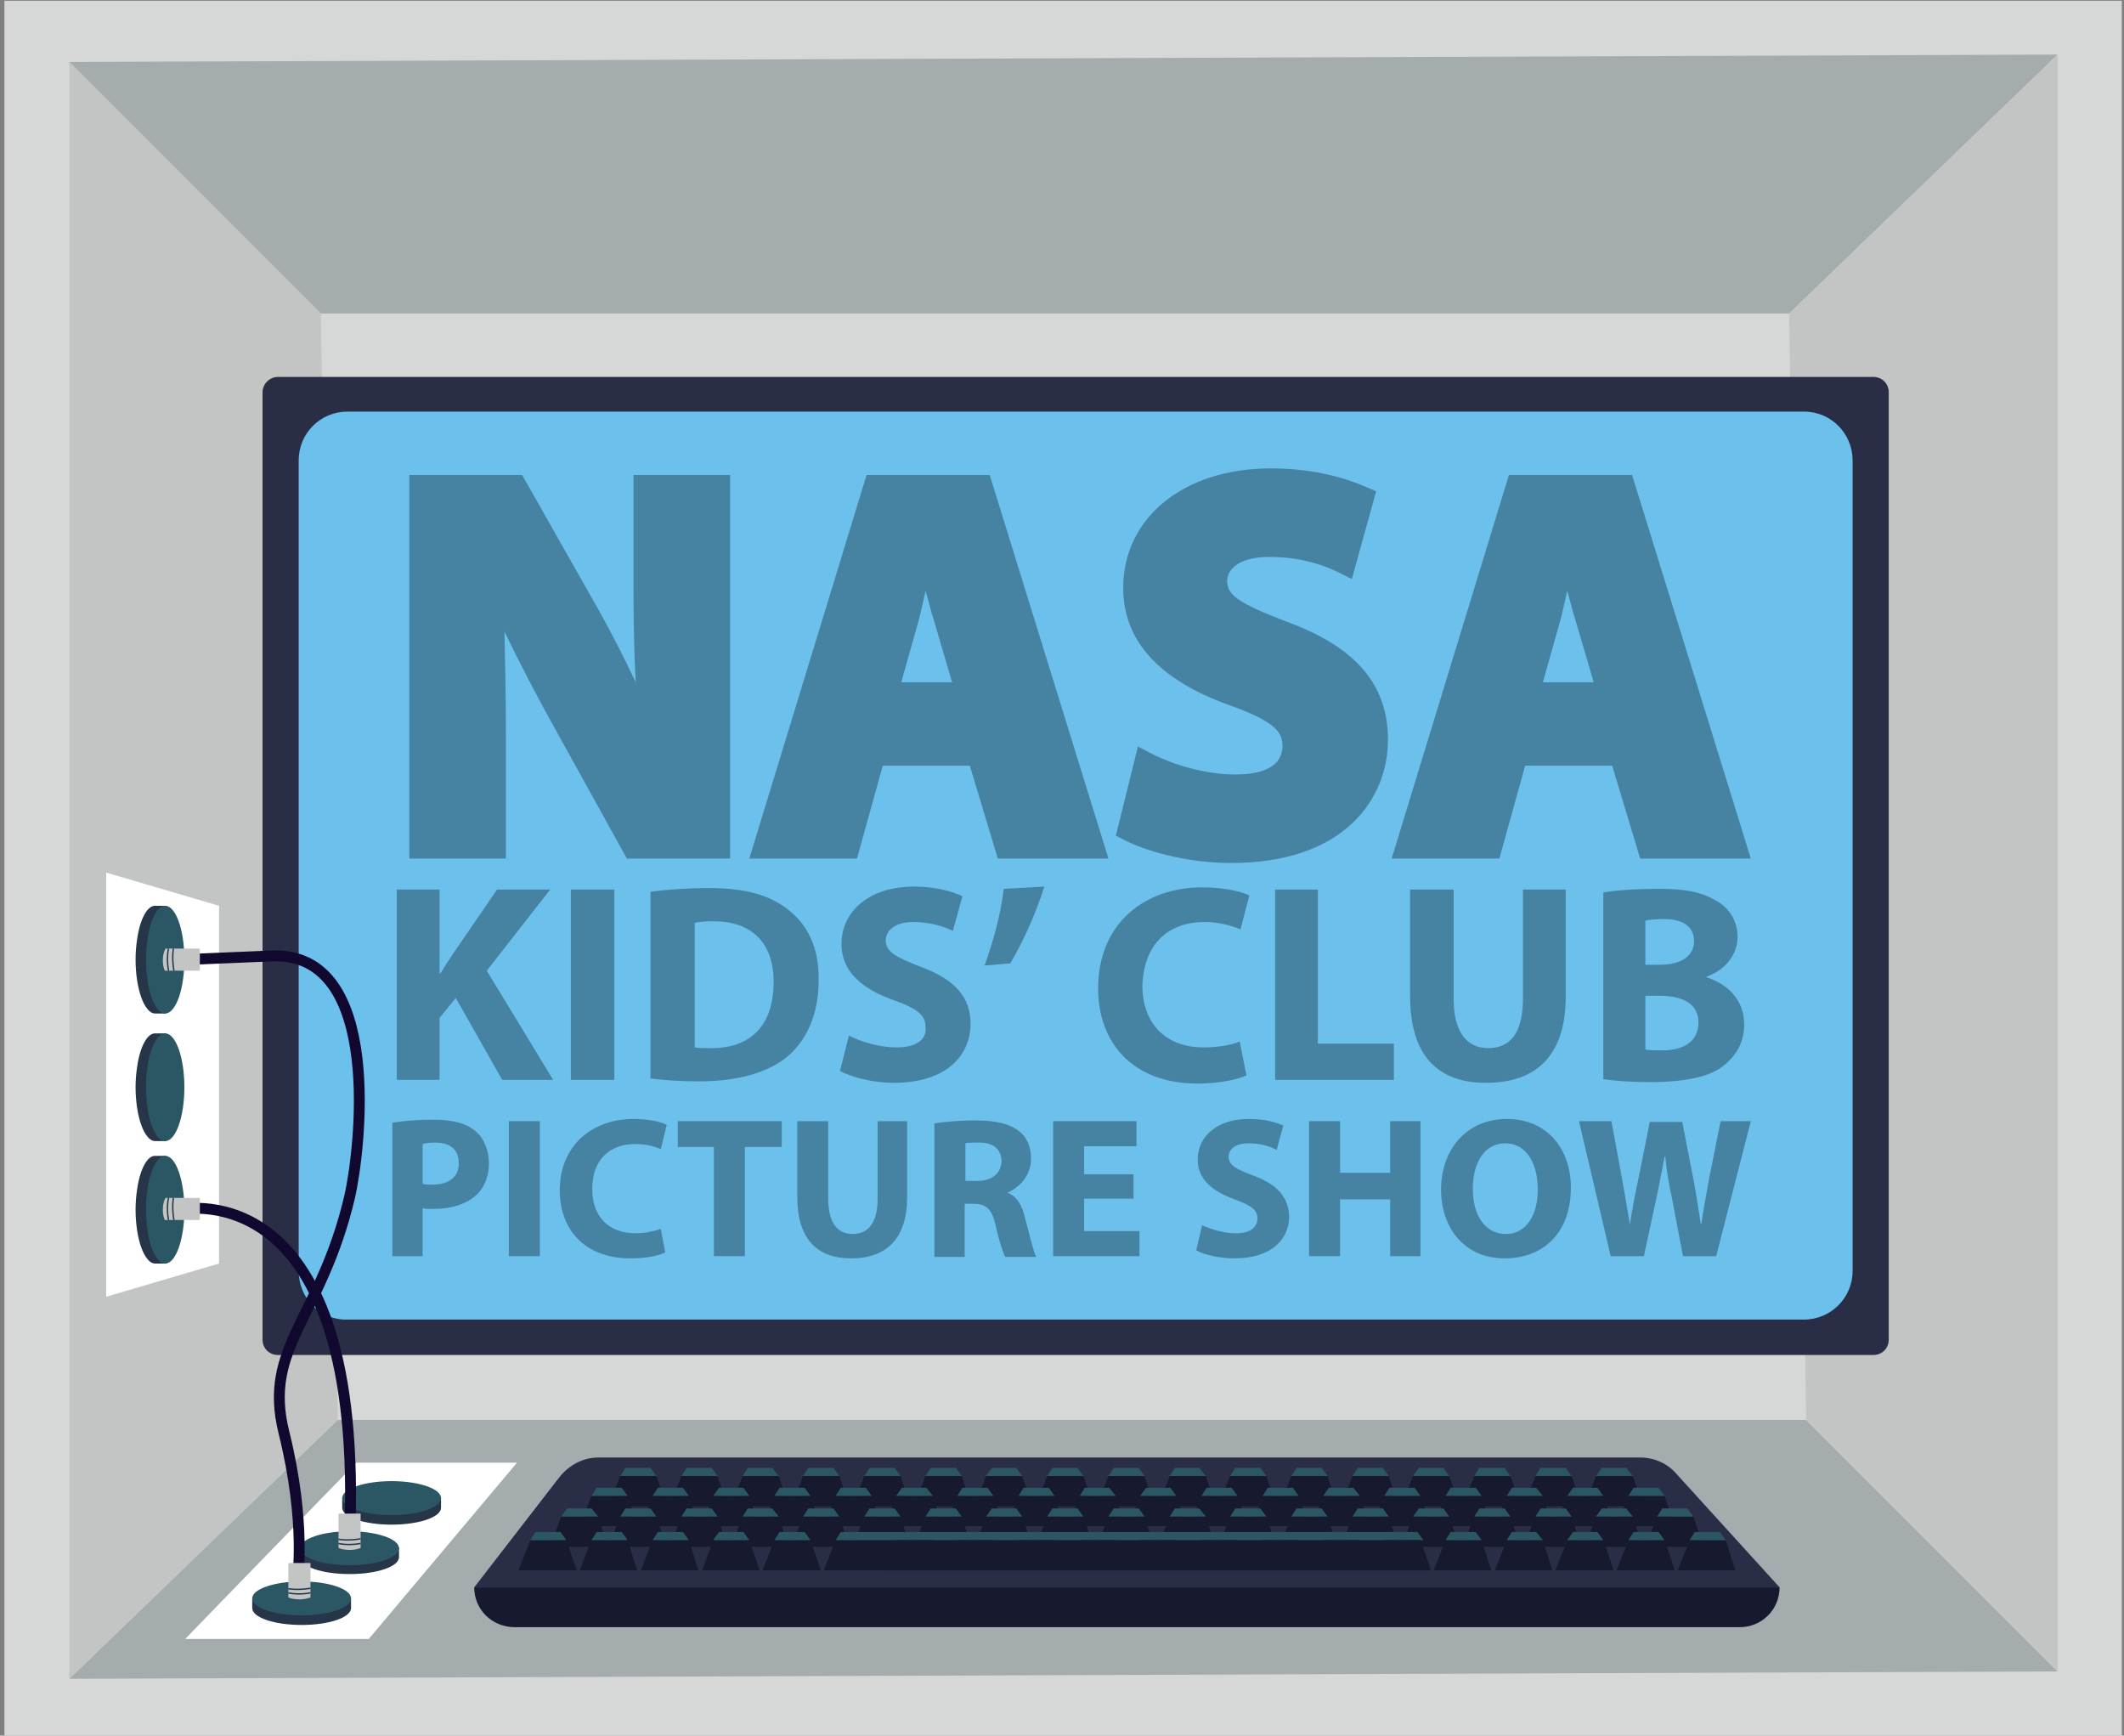 <?xml version="1.0" encoding="utf-8"?>
<!-- Generator: Adobe Illustrator 28.2.0, SVG Export Plug-In . SVG Version: 6.00 Build 0)  -->
<svg version="1.1" id="Layer_1" xmlns="http://www.w3.org/2000/svg" xmlns:xlink="http://www.w3.org/1999/xlink" x="0px" y="0px"
	 width="288px" height="235.3px" viewBox="0 0 288 235.3" style="enable-background:new 0 0 288 235.3;" xml:space="preserve">
<rect x="0" y="0" width="288" height="235.3" fill="#808080" stroke="none"/>
<style type="text/css">
	.st0{fill:#D6D8D7;}
	.st1{fill:#A4ACAE;}
	.st2{fill:#C3C4C4;}
	.st3{fill:#292D45;}
	.st4{fill:#17192F;}
	.st5{fill:#FFFFFF;}
	.st6{fill:#273548;}
	.st7{fill:#2B5765;}
	.st8{fill:#6BC0EC;}
	.st9{fill:none;stroke:#110830;stroke-width:1.475;stroke-linecap:round;stroke-miterlimit:10;}
	
		.st10{clip-path:url(#SVGID_00000001626585939833557120000017988674258464976555_);fill:none;stroke:#273548;stroke-width:0.184;stroke-miterlimit:10;}
	
		.st11{clip-path:url(#SVGID_00000156568713829848169070000000231475669408947851_);fill:none;stroke:#273548;stroke-width:0.184;stroke-miterlimit:10;}
	
		.st12{clip-path:url(#SVGID_00000029045553630616836710000016963178848909770922_);fill:none;stroke:#273548;stroke-width:0.184;stroke-miterlimit:10;}
	
		.st13{clip-path:url(#SVGID_00000116916804334612074490000017694393405009401020_);fill:none;stroke:#273548;stroke-width:0.184;stroke-miterlimit:10;}
	.st14{fill:#4682A1;}
</style>
<g>
	<path class="st0" d="M0.6,0.1v235.2h287.1V0.1H0.6z"/>
</g>
<polygon class="st1" points="9.4,227.6 45.8,192.5 244.9,192.5 279,226.6 "/>
<polygon class="st1" points="279,7.4 242.6,42.5 43.5,42.5 9.4,8.4 "/>
<polygon class="st2" points="9.4,8.4 9.4,227.6 45.8,192.5 43.5,42.5 "/>
<polygon class="st2" points="279,7.4 279,226.6 244.9,192.5 242.6,42.5 "/>
<path class="st3" d="M64.3,215.2l11.6-15c1.3-1.6,3.2-2.6,5.2-2.6h141.3c1.9,0,3.7,0.8,4.9,2.2l14,15.4L64.3,215.2z"/>
<path class="st4" d="M64.3,215.2L64.3,215.2l177,0v0c0,3-2.4,5.4-5.4,5.4H69.8C66.7,220.6,64.3,218.2,64.3,215.2z"/>
<polygon class="st5" points="50,222.2 25.1,222.2 48.3,198.3 70.1,198.3 "/>
<path class="st6" d="M47.6,218c0,1.3-3,2.3-6.7,2.3c-3.7,0-6.7-1-6.7-2.3v-1.3h13.4V218z"/>
<ellipse class="st7" cx="40.9" cy="216.7" rx="6.7" ry="2.3"/>
<path class="st6" d="M54.1,211.1c0,1.3-3,2.3-6.7,2.3c-3.7,0-6.7-1-6.7-2.3v-1.3h13.4V211.1z"/>
<ellipse class="st7" cx="47.4" cy="209.9" rx="6.7" ry="2.3"/>
<path class="st6" d="M59.8,204.4c0,1.3-3,2.3-6.7,2.3c-3.7,0-6.7-1-6.7-2.3v-1.3h13.4V204.4z"/>
<ellipse class="st7" cx="53.1" cy="203.1" rx="6.7" ry="2.3"/>
<path class="st3" d="M37.7,51.1H254c1.2,0,2.1,0.9,2.1,2.1v128.4c0,1.2-0.9,2.1-2.1,2.1H37.7c-1.2,0-2.1-0.9-2.1-2.1V53.2
	C35.6,52,36.6,51.1,37.7,51.1z"/>
<path class="st8" d="M40.5,172.3V62.4c0-3.7,3-6.6,6.6-6.6h197.5c3.7,0,6.6,3,6.6,6.6v109.9c0,3.7-3,6.6-6.6,6.6H47.1
	C43.4,179,40.5,176,40.5,172.3z"/>
<polygon class="st4" points="74.6,209.7 76.1,205.6 81.1,205.6 82.4,209.7 "/>
<polygon class="st4" points="78.6,206.9 80.2,202.8 85.1,202.8 86.4,206.9 "/>
<polygon class="st4" points="82.5,204.2 84.1,200.1 89,200.1 90.4,204.2 "/>
<polygon class="st7" points="84.1,200.1 89,200.1 88.2,199 84.8,199 "/>
<polygon class="st4" points="90.8,204.2 92.4,200.1 97.3,200.1 98.6,204.2 "/>
<polygon class="st7" points="92.4,200.1 97.3,200.1 96.5,199 93.1,199 "/>
<polygon class="st4" points="99.1,204.2 100.7,200.1 105.6,200.1 106.9,204.2 "/>
<polygon class="st7" points="100.7,200.1 105.6,200.1 104.7,199 101.4,199 "/>
<polygon class="st4" points="107.3,204.2 108.9,200.1 113.8,200.1 115.2,204.2 "/>
<polygon class="st7" points="108.9,200.1 113.8,200.1 113,199 109.6,199 "/>
<polygon class="st4" points="115.6,204.2 117.2,200.1 122.1,200.1 123.4,204.2 "/>
<polygon class="st7" points="117.2,200.1 122.1,200.1 121.3,199 117.9,199 "/>
<polygon class="st4" points="123.9,204.2 125.5,200.1 130.4,200.1 131.7,204.2 "/>
<polygon class="st7" points="125.5,200.1 130.4,200.1 129.6,199 126.2,199 "/>
<polygon class="st4" points="132.2,204.2 133.7,200.1 138.6,200.1 140,204.2 "/>
<polygon class="st7" points="133.7,200.1 138.6,200.1 137.8,199 134.5,199 "/>
<polygon class="st4" points="140.4,204.2 142,200.1 146.9,200.1 148.3,204.2 "/>
<polygon class="st7" points="142,200.1 146.9,200.1 146.1,199 142.7,199 "/>
<polygon class="st4" points="148.7,204.2 150.3,200.1 155.2,200.1 156.5,204.2 "/>
<polygon class="st7" points="150.3,200.1 155.2,200.1 154.4,199 151,199 "/>
<polygon class="st4" points="157,204.2 158.6,200.1 163.5,200.1 164.8,204.2 "/>
<polygon class="st7" points="158.6,200.1 163.5,200.1 162.6,199 159.3,199 "/>
<polygon class="st4" points="165.2,204.2 166.8,200.1 171.7,200.1 173.1,204.2 "/>
<polygon class="st7" points="166.8,200.1 171.7,200.1 170.9,199 167.5,199 "/>
<polygon class="st4" points="173.5,204.2 175.1,200.1 180,200.1 181.3,204.2 "/>
<polygon class="st7" points="175.1,200.1 180,200.1 179.2,199 175.8,199 "/>
<polygon class="st4" points="181.8,204.2 183.4,200.1 188.3,200.1 189.6,204.2 "/>
<polygon class="st7" points="183.4,200.1 188.3,200.1 187.5,199 184.1,199 "/>
<polygon class="st4" points="190,204.2 191.6,200.1 196.5,200.1 197.9,204.2 "/>
<polygon class="st7" points="191.6,200.1 196.5,200.1 195.7,199 192.4,199 "/>
<polygon class="st4" points="198.3,204.2 199.9,200.1 204.8,200.1 206.2,204.2 "/>
<polygon class="st7" points="199.9,200.1 204.8,200.1 204,199 200.6,199 "/>
<polygon class="st4" points="206.6,204.2 208.2,200.1 213.1,200.1 214.4,204.2 "/>
<polygon class="st7" points="208.2,200.1 213.1,200.1 212.3,199 208.9,199 "/>
<polygon class="st4" points="214.9,204.2 216.4,200.1 221.4,200.1 222.7,204.2 "/>
<polygon class="st7" points="216.4,200.1 221.4,200.1 220.5,199 217.2,199 "/>
<polygon class="st7" points="80.2,202.8 85.1,202.8 84.3,201.7 80.9,201.7 "/>
<polygon class="st4" points="86.9,206.9 88.5,202.8 93.4,202.8 94.7,206.9 "/>
<polygon class="st7" points="88.5,202.8 93.4,202.8 92.6,201.7 89.2,201.7 "/>
<polygon class="st4" points="95.2,206.9 96.7,202.8 101.6,202.8 103,206.9 "/>
<polygon class="st7" points="96.7,202.8 101.6,202.8 100.8,201.7 97.5,201.7 "/>
<polygon class="st4" points="103.4,206.9 105,202.8 109.9,202.8 111.3,206.9 "/>
<polygon class="st7" points="105,202.8 109.9,202.8 109.1,201.7 105.7,201.7 "/>
<polygon class="st4" points="111.7,206.9 113.3,202.8 118.2,202.8 119.5,206.9 "/>
<polygon class="st7" points="113.3,202.8 118.2,202.8 117.4,201.7 114,201.7 "/>
<polygon class="st4" points="120,206.9 121.5,202.8 126.5,202.8 127.8,206.9 "/>
<polygon class="st7" points="121.5,202.8 126.5,202.8 125.6,201.7 122.3,201.7 "/>
<polygon class="st4" points="128.2,206.9 129.8,202.8 134.7,202.8 136.1,206.9 "/>
<polygon class="st7" points="129.8,202.8 134.7,202.8 133.9,201.7 130.5,201.7 "/>
<polygon class="st4" points="136.5,206.9 138.1,202.8 143,202.8 144.3,206.9 "/>
<polygon class="st7" points="138.1,202.8 143,202.8 142.2,201.7 138.8,201.7 "/>
<polygon class="st4" points="144.8,206.9 146.4,202.8 151.3,202.8 152.6,206.9 "/>
<polygon class="st7" points="146.4,202.8 151.3,202.8 150.4,201.7 147.1,201.7 "/>
<polygon class="st4" points="153,206.9 154.6,202.8 159.5,202.8 160.9,206.9 "/>
<polygon class="st7" points="154.6,202.8 159.5,202.8 158.7,201.7 155.4,201.7 "/>
<polygon class="st4" points="161.3,206.9 162.9,202.8 167.8,202.8 169.2,206.9 "/>
<polygon class="st7" points="162.9,202.8 167.8,202.8 167,201.7 163.6,201.7 "/>
<polygon class="st4" points="169.6,206.9 171.2,202.8 176.1,202.8 177.4,206.9 "/>
<polygon class="st7" points="171.2,202.8 176.1,202.8 175.3,201.7 171.9,201.7 "/>
<polygon class="st4" points="177.9,206.9 179.4,202.8 184.4,202.8 185.7,206.9 "/>
<polygon class="st7" points="179.4,202.8 184.4,202.8 183.5,201.7 180.2,201.7 "/>
<polygon class="st4" points="186.1,206.9 187.7,202.8 192.6,202.8 194,206.9 "/>
<polygon class="st7" points="187.7,202.8 192.6,202.8 191.8,201.7 188.4,201.7 "/>
<polygon class="st4" points="194.4,206.9 196,202.8 200.9,202.8 202.2,206.9 "/>
<polygon class="st7" points="196,202.8 200.9,202.8 200.1,201.7 196.7,201.7 "/>
<polygon class="st4" points="202.7,206.9 204.3,202.8 209.2,202.8 210.5,206.9 "/>
<polygon class="st7" points="204.3,202.8 209.2,202.8 208.3,201.7 205,201.7 "/>
<polygon class="st4" points="210.9,206.9 212.5,202.8 217.4,202.8 218.8,206.9 "/>
<polygon class="st7" points="212.5,202.8 217.4,202.8 216.6,201.7 213.3,201.7 "/>
<polygon class="st4" points="219.2,206.9 220.8,202.8 225.7,202.8 227.1,206.9 "/>
<polygon class="st7" points="220.8,202.8 225.7,202.8 224.9,201.7 221.5,201.7 "/>
<polygon class="st7" points="76.1,205.6 81.1,205.6 80.2,204.5 76.9,204.5 "/>
<polygon class="st4" points="82.5,209.7 84.1,205.6 89,205.6 90.4,209.7 "/>
<polygon class="st7" points="84.1,205.6 89,205.6 88.2,204.5 84.8,204.5 "/>
<polygon class="st4" points="90.8,209.7 92.4,205.6 97.3,205.6 98.6,209.7 "/>
<polygon class="st7" points="92.4,205.6 97.3,205.6 96.5,204.5 93.1,204.5 "/>
<polygon class="st4" points="99.1,209.7 100.7,205.6 105.6,205.6 106.9,209.7 "/>
<polygon class="st7" points="100.7,205.6 105.6,205.6 104.7,204.5 101.4,204.5 "/>
<polygon class="st4" points="107.3,209.7 108.9,205.6 113.8,205.6 115.2,209.7 "/>
<polygon class="st7" points="108.9,205.6 113.8,205.6 113,204.5 109.6,204.5 "/>
<polygon class="st4" points="115.6,209.7 117.2,205.6 122.1,205.6 123.4,209.7 "/>
<polygon class="st7" points="117.2,205.6 122.1,205.6 121.3,204.5 117.9,204.5 "/>
<polygon class="st4" points="123.9,209.7 125.5,205.6 130.4,205.6 131.7,209.7 "/>
<polygon class="st7" points="125.5,205.6 130.4,205.6 129.6,204.5 126.2,204.5 "/>
<polygon class="st4" points="132.2,209.7 133.7,205.6 138.6,205.6 140,209.7 "/>
<polygon class="st7" points="133.7,205.6 138.6,205.6 137.8,204.5 134.5,204.5 "/>
<polygon class="st4" points="140.4,209.7 142,205.6 146.9,205.6 148.3,209.7 "/>
<polygon class="st7" points="142,205.6 146.9,205.6 146.1,204.5 142.7,204.5 "/>
<polygon class="st4" points="148.7,209.7 150.3,205.6 155.2,205.6 156.5,209.7 "/>
<polygon class="st7" points="150.3,205.6 155.2,205.6 154.4,204.5 151,204.5 "/>
<polygon class="st4" points="157,209.7 158.6,205.6 163.5,205.6 164.8,209.7 "/>
<polygon class="st7" points="158.6,205.6 163.5,205.6 162.6,204.5 159.3,204.5 "/>
<polygon class="st4" points="165.2,209.7 166.8,205.6 171.7,205.6 173.1,209.7 "/>
<polygon class="st7" points="166.8,205.6 171.7,205.6 170.9,204.5 167.5,204.5 "/>
<polygon class="st4" points="173.5,209.7 175.1,205.6 180,205.6 181.3,209.7 "/>
<polygon class="st7" points="175.1,205.6 180,205.6 179.2,204.5 175.8,204.5 "/>
<polygon class="st4" points="181.8,209.7 183.4,205.6 188.3,205.6 189.6,209.7 "/>
<polygon class="st7" points="183.4,205.6 188.3,205.6 187.5,204.5 184.1,204.5 "/>
<polygon class="st4" points="190,209.7 191.6,205.6 196.5,205.6 197.9,209.7 "/>
<polygon class="st7" points="191.6,205.6 196.5,205.6 195.7,204.5 192.4,204.5 "/>
<polygon class="st4" points="198.3,209.7 199.9,205.6 204.8,205.6 206.2,209.7 "/>
<polygon class="st7" points="199.9,205.6 204.8,205.6 204,204.5 200.6,204.5 "/>
<polygon class="st4" points="206.6,209.7 208.2,205.6 213.1,205.6 214.4,209.7 "/>
<polygon class="st7" points="208.2,205.6 213.1,205.6 212.3,204.5 208.9,204.5 "/>
<polygon class="st4" points="214.9,209.7 216.4,205.6 221.4,205.6 222.7,209.7 "/>
<polygon class="st7" points="216.4,205.6 221.4,205.6 220.5,204.5 217.2,204.5 "/>
<polygon class="st4" points="223.1,209.7 224.7,205.6 229.6,205.6 231,209.7 "/>
<polygon class="st7" points="224.7,205.6 229.6,205.6 228.8,204.5 225.4,204.5 "/>
<polygon class="st4" points="70.3,212.9 71.9,208.8 76.8,208.8 78.2,212.9 "/>
<polygon class="st7" points="71.9,208.8 76.8,208.8 76,207.7 72.6,207.7 "/>
<polygon class="st4" points="78.6,212.9 80.2,208.8 85.1,208.8 86.4,212.9 "/>
<polygon class="st7" points="80.2,208.8 85.1,208.8 84.3,207.7 80.9,207.7 "/>
<polygon class="st4" points="86.9,212.9 88.5,208.8 93.4,208.8 94.7,212.9 "/>
<polygon class="st7" points="88.5,208.8 93.4,208.8 92.6,207.7 89.2,207.7 "/>
<polygon class="st4" points="95.2,212.9 96.7,208.8 101.6,208.8 103,212.9 "/>
<polygon class="st7" points="96.7,208.8 101.6,208.8 100.8,207.7 97.5,207.7 "/>
<polygon class="st4" points="103.4,212.9 105,208.8 109.9,208.8 111.3,212.9 "/>
<polygon class="st7" points="105,208.8 109.9,208.8 109.1,207.7 105.7,207.7 "/>
<polygon class="st4" points="111.7,212.9 113.3,208.8 192.6,208.8 194,212.9 "/>
<polygon class="st7" points="113.3,208.8 193,208.8 192.2,207.7 114,207.7 "/>
<polygon class="st4" points="120,212.9 121.5,208.8 126.5,208.8 127.8,212.9 "/>
<polygon class="st4" points="128.2,212.9 129.8,208.8 134.7,208.8 136.1,212.9 "/>
<polygon class="st4" points="136.5,212.9 138.1,208.8 143,208.8 144.3,212.9 "/>
<polygon class="st4" points="144.8,212.9 146.4,208.8 151.3,208.8 152.6,212.9 "/>
<polygon class="st4" points="153,212.9 154.6,208.8 159.5,208.8 160.9,212.9 "/>
<polygon class="st4" points="161.3,212.9 162.9,208.8 167.8,208.8 169.2,212.9 "/>
<polygon class="st4" points="169.6,212.9 171.2,208.8 176.1,208.8 177.4,212.9 "/>
<polygon class="st4" points="177.9,212.9 179.4,208.8 184.4,208.8 185.7,212.9 "/>
<polygon class="st4" points="186.1,212.9 187.7,208.8 192.6,208.8 194,212.9 "/>
<polygon class="st4" points="194.4,212.9 196,208.8 200.9,208.8 202.2,212.9 "/>
<polygon class="st7" points="196,208.8 200.9,208.8 200.1,207.7 196.7,207.7 "/>
<polygon class="st4" points="202.7,212.9 204.3,208.8 209.2,208.8 210.5,212.9 "/>
<polygon class="st7" points="204.3,208.8 209.2,208.8 208.3,207.7 205,207.7 "/>
<polygon class="st4" points="210.9,212.9 212.5,208.8 217.4,208.8 218.8,212.9 "/>
<polygon class="st7" points="212.5,208.8 217.4,208.8 216.6,207.7 213.3,207.7 "/>
<polygon class="st4" points="219.2,212.9 220.8,208.8 225.7,208.8 227.1,212.9 "/>
<polygon class="st7" points="220.8,208.8 225.7,208.8 224.9,207.7 221.5,207.7 "/>
<polygon class="st4" points="227.5,212.9 229.1,208.8 234,208.8 235.3,212.9 "/>
<polygon class="st7" points="229.1,208.8 234,208.8 233.2,207.7 229.8,207.7 "/>
<polygon class="st5" points="29.7,171.3 14.4,175.8 14.4,118.3 29.7,122.8 "/>
<path class="st6" d="M21,137.4c-0.3,0-0.7-0.2-1-0.6c-1.3-1.5-2-5.8-1.4-9.5c0.4-2.8,1.4-4.5,2.4-4.5h1.5v14.6L21,137.4z"/>
<path class="st6" d="M21,154.7c-0.3,0-0.7-0.2-1-0.6c-1.3-1.5-2-5.8-1.4-9.5c0.4-2.8,1.4-4.5,2.4-4.5h1.5v14.6L21,154.7z"/>
<path class="st6" d="M21,171.3c-0.3,0-0.7-0.2-1-0.6c-1.3-1.5-2-5.8-1.4-9.5c0.4-2.8,1.4-4.5,2.4-4.5h1.5v14.6L21,171.3z"/>
<ellipse class="st7" cx="22.4" cy="130.1" rx="2.6" ry="7.3"/>
<ellipse class="st7" cx="22.4" cy="147.4" rx="2.6" ry="7.3"/>
<ellipse class="st7" cx="22.4" cy="164" rx="2.6" ry="7.3"/>
<path class="st9" d="M24.7,163.9c0.1,0.2,24.9-5.3,22.7,44.9"/>
<path class="st2" d="M22.3,165.3c0,0.1,0.1,0.1,0.1,0.1H27c0.1,0,0.1-0.1,0.1-0.1v-2.8c0-0.1-0.1-0.1-0.1-0.1h-4.5
	c-0.1,0-0.1,0-0.1,0.1C22.1,163,21.9,164.3,22.3,165.3z"/>
<path class="st9" d="M40.3,214.4c0,0,1.3-7.7-1.8-20.2c-2.9-11.6,5-15.4,8.9-31.9c1.4-6,4.8-33.4-10.6-32.7L25,130.1"/>
<g>
	<defs>
		<path id="SVGID_1_" d="M22.3,165.3c0,0.1,0.1,0.1,0.1,0.1H27c0.1,0,0.1-0.1,0.1-0.1v-2.8c0-0.1-0.1-0.1-0.1-0.1h-4.5
			c-0.1,0-0.1,0-0.1,0.1C22.1,163,21.9,164.3,22.3,165.3z"/>
	</defs>
	<clipPath id="SVGID_00000083776717033366597150000004657750426407944849_">
		<use xlink:href="#SVGID_1_"  style="overflow:visible;"/>
	</clipPath>
	
		<path style="clip-path:url(#SVGID_00000083776717033366597150000004657750426407944849_);fill:none;stroke:#273548;stroke-width:0.184;stroke-miterlimit:10;" d="
		M23,161.8c-0.6,1.9-0.1,3.8-0.1,3.8"/>
	
		<path style="clip-path:url(#SVGID_00000083776717033366597150000004657750426407944849_);fill:none;stroke:#273548;stroke-width:0.184;stroke-miterlimit:10;" d="
		M23.6,162c-0.4,1.5,0,3.5,0,3.5"/>
</g>
<g>
	<path class="st2" d="M22.3,131.5c0,0.1,0.1,0.1,0.1,0.1H27c0.1,0,0.1-0.1,0.1-0.1v-2.8c0-0.1-0.1-0.1-0.1-0.1h-4.5
		c-0.1,0-0.1,0-0.1,0.1C22.1,129.2,21.9,130.5,22.3,131.5z"/>
	<g>
		<defs>
			<path id="SVGID_00000151522330422400149140000014478463569418902425_" d="M22.3,131.5c0,0.1,0.1,0.1,0.1,0.1H27
				c0.1,0,0.1-0.1,0.1-0.1v-2.8c0-0.1-0.1-0.1-0.1-0.1h-4.5c-0.1,0-0.1,0-0.1,0.1C22.1,129.2,21.9,130.5,22.3,131.5z"/>
		</defs>
		<clipPath id="SVGID_00000013871796795426129090000005790069266496663692_">
			<use xlink:href="#SVGID_00000151522330422400149140000014478463569418902425_"  style="overflow:visible;"/>
		</clipPath>
		
			<path style="clip-path:url(#SVGID_00000013871796795426129090000005790069266496663692_);fill:none;stroke:#273548;stroke-width:0.184;stroke-miterlimit:10;" d="
			M23,128c-0.6,1.9-0.1,3.8-0.1,3.8"/>
		
			<path style="clip-path:url(#SVGID_00000013871796795426129090000005790069266496663692_);fill:none;stroke:#273548;stroke-width:0.184;stroke-miterlimit:10;" d="
			M23.6,128.2c-0.4,1.5,0,3.5,0,3.5"/>
	</g>
</g>
<g>
	<path class="st2" d="M42,216.6c0.1,0,0.1-0.1,0.1-0.1v-4.5c0-0.1-0.1-0.1-0.1-0.1h-2.8c-0.1,0-0.1,0.1-0.1,0.1v4.5
		c0,0.1,0,0.1,0.1,0.1C39.7,216.8,40.9,217,42,216.6z"/>
	<g>
		<defs>
			<path id="SVGID_00000131353088519984142680000009816263157302241981_" d="M42,216.6c0.1,0,0.1-0.1,0.1-0.1v-4.5
				c0-0.1-0.1-0.1-0.1-0.1h-2.8c-0.1,0-0.1,0.1-0.1,0.1v4.5c0,0.1,0,0.1,0.1,0.1C39.7,216.8,40.9,217,42,216.6z"/>
		</defs>
		<clipPath id="SVGID_00000075844580312906446120000017436627901932116907_">
			<use xlink:href="#SVGID_00000131353088519984142680000009816263157302241981_"  style="overflow:visible;"/>
		</clipPath>
		
			<path style="clip-path:url(#SVGID_00000075844580312906446120000017436627901932116907_);fill:none;stroke:#273548;stroke-width:0.184;stroke-miterlimit:10;" d="
			M38.5,215.8c1.9,0.6,3.8,0.1,3.8,0.1"/>
		
			<path style="clip-path:url(#SVGID_00000075844580312906446120000017436627901932116907_);fill:none;stroke:#273548;stroke-width:0.184;stroke-miterlimit:10;" d="
			M38.7,215.3c1.5,0.4,3.5,0,3.5,0"/>
	</g>
</g>
<g>
	<path class="st2" d="M48.8,209.9c0.1,0,0.1-0.1,0.1-0.1v-4.5c0-0.1-0.1-0.1-0.1-0.1H46c-0.1,0-0.1,0.1-0.1,0.1v4.5
		c0,0.1,0,0.1,0.1,0.1C46.5,210.1,47.7,210.3,48.8,209.9z"/>
	<g>
		<defs>
			<path id="SVGID_00000017506592972419318160000015636114141783710615_" d="M48.8,209.9c0.1,0,0.1-0.1,0.1-0.1v-4.5
				c0-0.1-0.1-0.1-0.1-0.1H46c-0.1,0-0.1,0.1-0.1,0.1v4.5c0,0.1,0,0.1,0.1,0.1C46.5,210.1,47.7,210.3,48.8,209.9z"/>
		</defs>
		<clipPath id="SVGID_00000154425861986545305850000003521433008790642097_">
			<use xlink:href="#SVGID_00000017506592972419318160000015636114141783710615_"  style="overflow:visible;"/>
		</clipPath>
		
			<path style="clip-path:url(#SVGID_00000154425861986545305850000003521433008790642097_);fill:none;stroke:#273548;stroke-width:0.184;stroke-miterlimit:10;" d="
			M45.3,209.1c1.9,0.6,3.8,0.1,3.8,0.1"/>
		
			<path style="clip-path:url(#SVGID_00000154425861986545305850000003521433008790642097_);fill:none;stroke:#273548;stroke-width:0.184;stroke-miterlimit:10;" d="
			M45.5,208.6c1.5,0.4,3.5,0,3.5,0"/>
	</g>
</g>
<g>
	<path class="st14" d="M64.4,153.3c-1.2-1-3-1.5-5.6-1.5c-2.5,0-4.3,0.2-5.6,0.4v18.1h4.1v-6.5c0.4,0.1,0.9,0.1,1.4,0.1
		c2.4,0,4.5-0.6,5.9-1.9c1.1-1,1.7-2.6,1.7-4.3S65.6,154.2,64.4,153.3z M58.7,160.6c-0.6,0-1,0-1.4-0.1v-5.4
		c0.3-0.1,0.9-0.2,1.7-0.2c2.1,0,3.2,1,3.2,2.7C62.3,159.5,60.9,160.6,58.7,160.6z"/>
	<rect x="69" y="152" class="st14" width="4.2" height="18.3"/>
	<path class="st14" d="M86.1,155.1c1.5,0,2.6,0.3,3.5,0.7l0.8-3.3c-0.7-0.4-2.4-0.8-4.5-0.8c-5.5,0-10,3.5-10,9.7
		c0,5.2,3.3,9.2,9.6,9.2c2.2,0,3.9-0.4,4.7-0.8l-0.6-3.2c-0.8,0.3-2.2,0.6-3.4,0.6c-3.7,0-5.9-2.3-5.9-6
		C80.3,157.1,82.8,155.1,86.1,155.1z"/>
	<polygon class="st14" points="91.9,155.5 96.8,155.5 96.8,170.3 101,170.3 101,155.5 106,155.5 106,152 91.9,152 	"/>
	<path class="st14" d="M119,162.5c0,3.2-1.2,4.8-3.4,4.8c-2.1,0-3.3-1.6-3.3-4.8V152h-4.2v10.2c0,5.8,2.7,8.4,7.3,8.4
		c4.8,0,7.6-2.7,7.6-8.3V152H119V162.5z"/>
	<path class="st14" d="M136.6,161.7L136.6,161.7c1.6-0.7,3.2-2.3,3.2-4.6c0-1.7-0.6-3-1.7-3.8c-1.3-1-3.2-1.4-5.9-1.4
		c-2.2,0-4.2,0.2-5.5,0.4v18.1h4.1v-7.2h1.2c1.7,0,2.5,0.7,3,2.9c0.5,2.3,1,3.7,1.3,4.3h4.2c-0.4-0.7-0.9-3.1-1.5-5.2
		C138.6,163.4,137.9,162.2,136.6,161.7z M132.5,160.1h-1.6v-5.1c0.3-0.1,0.9-0.1,1.9-0.1c1.9,0,3,0.9,3,2.6
		C135.7,159.1,134.5,160.1,132.5,160.1z"/>
	<polygon class="st14" points="147,162.5 153.7,162.5 153.7,159.2 147,159.2 147,155.4 154.1,155.4 154.1,152 142.8,152 
		142.8,170.3 154.5,170.3 154.5,166.9 147,166.9 	"/>
	<path class="st14" d="M170,159.4c-2.4-0.9-3.4-1.4-3.4-2.6c0-1,0.9-1.8,2.7-1.8c1.8,0,3.1,0.5,3.8,0.9l0.9-3.3
		c-1.1-0.5-2.6-0.9-4.7-0.9c-4.3,0-6.9,2.4-6.9,5.5c0,2.7,2,4.3,5,5.4c2.2,0.8,3.1,1.4,3.1,2.6c0,1.2-1,2-2.9,2
		c-1.8,0-3.5-0.6-4.6-1.1l-0.8,3.4c1,0.6,3.1,1.1,5.2,1.1c5,0,7.4-2.6,7.4-5.7C174.7,162.3,173.2,160.6,170,159.4z"/>
	<polygon class="st14" points="188.5,159 181.7,159 181.7,152 177.5,152 177.5,170.3 181.7,170.3 181.7,162.6 188.5,162.6 
		188.5,170.3 192.6,170.3 192.6,152 188.5,152 	"/>
	<path class="st14" d="M204.3,151.7c-5.4,0-8.9,4.1-8.9,9.6c0,5.2,3.2,9.3,8.6,9.3c5.4,0,9-3.6,9-9.6
		C213,155.9,209.9,151.7,204.3,151.7z M204.2,167.3c-2.8,0-4.5-2.5-4.5-6.1c0-3.6,1.6-6.2,4.4-6.2c2.9,0,4.4,2.8,4.4,6.1
		C208.6,164.6,207,167.3,204.2,167.3z"/>
	<path class="st14" d="M233.3,152l-1.5,7.5c-0.4,2.2-0.8,4.3-1.1,6.4h-0.1c-0.3-2-0.6-4-1-6.1l-1.5-7.7h-4.4l-1.5,7.5
		c-0.5,2.3-0.9,4.5-1.2,6.4H221c-0.3-1.8-0.7-4.2-1.1-6.4l-1.4-7.6h-4.4l4.3,18.3h4.5l1.7-7.9c0.4-1.8,0.7-3.6,1.1-5.6h0.1
		c0.2,2.1,0.5,3.8,0.9,5.6l1.5,7.9h4.5l4.7-18.3H233.3z"/>
	<path class="st14" d="M68.6,100.1c0-5.2-0.1-10-0.2-14.5c2.2,4.6,4.4,8.7,5.7,11.1L85,116.4h14v-52H85.9v15.8
		c0,4.6,0.1,8.6,0.3,12.3c-1.5-3.2-3.2-6.5-4.8-9.4L70.8,64.4H55.5v52h13.1V100.1z"/>
	<path class="st14" d="M119.7,103.8h11.8l3.8,12.6h15l-16.1-52h-16.7l-15.9,52h14.6L119.7,103.8z M125.5,80.1
		c0.4,1.3,0.7,2.7,1.1,3.9l2.5,8.5h-6.9l2.4-8.5C124.9,82.8,125.2,81.5,125.5,80.1z"/>
	<path class="st14" d="M167.6,105c-5.5,0-10.3-2.2-11.6-2.9l-1.7-0.9l-3,12.1l1,0.5c2.8,1.5,8.5,3.2,14.6,3.2
		c15.7,0,21.3-9,21.3-16.7c0-7.5-4.4-12.6-13.7-16c-6.5-2.5-8.1-3.6-8.1-5.5c0-2,2.2-3.3,5.7-3.3c3.4,0,6.6,0.7,9.6,2.2l1.6,0.8
		l3.3-11.9l-1.2-0.5c-3.8-1.7-8.3-2.6-13.1-2.6c-11.8,0-20,6.7-20,16.2c0,7.2,4.9,12.5,14.4,15.9c6.1,2.2,7.2,3.6,7.2,5.5
		C173.9,104.7,169.5,105,167.6,105z"/>
	<path class="st14" d="M206.8,103.8h11.8l3.8,12.6h15l-16.1-52h-16.7l-15.9,52h14.6L206.8,103.8z M212.5,80.1
		c0.4,1.3,0.7,2.7,1.1,3.9l2.5,8.5h-6.9l2.4-8.5C211.9,82.8,212.2,81.5,212.5,80.1z"/>
	<path class="st14" d="M74.6,120.6h-7.2l-5.9,8.6c-0.6,0.9-1.2,1.8-1.8,2.8h-0.1v-11.4h-5.8v25.8h5.8V138l2.2-2.7l6.3,11.1H75
		l-9-14.8L74.6,120.6z"/>
	<rect x="77.4" y="120.6" class="st14" width="5.9" height="25.8"/>
	<path class="st14" d="M106.7,123.2c-2.5-1.9-5.7-2.8-10.6-2.8c-2.9,0-5.7,0.2-7.9,0.5v25.3c1.5,0.2,3.6,0.4,6.6,0.4
		c5,0,9.2-1.1,11.9-3.3c2.5-2.1,4.3-5.5,4.3-10.4C111.1,128.4,109.4,125.2,106.7,123.2z M96.2,142.1c-0.7,0-1.5,0-2-0.1v-16.9
		c0.5-0.1,1.3-0.2,2.6-0.2c5,0,8.1,2.8,8.1,8.2C104.9,139.3,101.5,142.2,96.2,142.1z"/>
	<path class="st14" d="M121.6,142c-2.5,0-4.9-0.8-6.5-1.6l-1.2,4.8c1.5,0.8,4.4,1.6,7.3,1.6c7.1,0,10.4-3.7,10.4-8
		c0-3.6-2.1-6-6.7-7.7c-3.3-1.3-4.8-2-4.8-3.6c0-1.3,1.2-2.5,3.7-2.5c2.5,0,4.4,0.7,5.4,1.2l1.3-4.7c-1.5-0.7-3.7-1.3-6.6-1.3
		c-6.1,0-9.8,3.4-9.8,7.8c0,3.7,2.8,6.1,7.1,7.6c3.1,1.1,4.3,2,4.3,3.6C125.7,140.9,124.3,142,121.6,142z"/>
	<path class="st14" d="M133.5,130.9l3.5-0.3c1.7-2.9,3.4-6.6,4.6-10.4l-5.5,0.3C135.7,123.9,134.7,127.6,133.5,130.9z"/>
	<path class="st14" d="M163.3,125c2.1,0,3.7,0.5,4.9,1l1.2-4.6c-1-0.5-3.3-1.1-6.4-1.1c-7.8,0-14.1,4.9-14.1,13.7
		c0,7.3,4.6,12.9,13.5,12.9c3.1,0,5.5-0.6,6.6-1.1l-0.9-4.6c-1.1,0.5-3.1,0.8-4.9,0.8c-5.2,0-8.3-3.3-8.3-8.4
		C155.1,127.8,158.6,125,163.3,125z"/>
	<polygon class="st14" points="172.9,120.6 172.9,146.4 189,146.4 189,141.5 178.7,141.5 178.7,120.6 	"/>
	<path class="st14" d="M212.3,135.1v-14.5h-5.8v14.8c0,4.6-1.7,6.7-4.7,6.7c-3,0-4.7-2.3-4.7-6.7v-14.8h-5.9V135
		c0,8.2,3.8,11.8,10.3,11.8C208.3,146.8,212.3,143.1,212.3,135.1z"/>
	<path class="st14" d="M235.6,127c0-2.3-1.3-4.1-3.1-5c-1.9-1.1-4.1-1.5-7.6-1.5c-2.9,0-6,0.2-7.5,0.5v25.3c1.3,0.2,3.4,0.4,6.3,0.4
		c5.1,0,8.3-0.8,10.1-2.3c1.6-1.3,2.7-3.1,2.7-5.5c0-3.3-2.2-5.5-5.1-6.4v-0.1C234.2,131.4,235.6,129.2,235.6,127z M223.1,124.8
		c0.5-0.1,1.2-0.2,2.5-0.2c2.6,0,4.1,1,4.1,3c0,1.9-1.6,3.2-4.7,3.2h-1.9V124.8z M225.4,142.4c-1,0-1.7,0-2.3-0.1V135h2
		c2.9,0,5.2,1,5.2,3.6C230.3,141.4,228,142.4,225.4,142.4z"/>
</g>
</svg>
